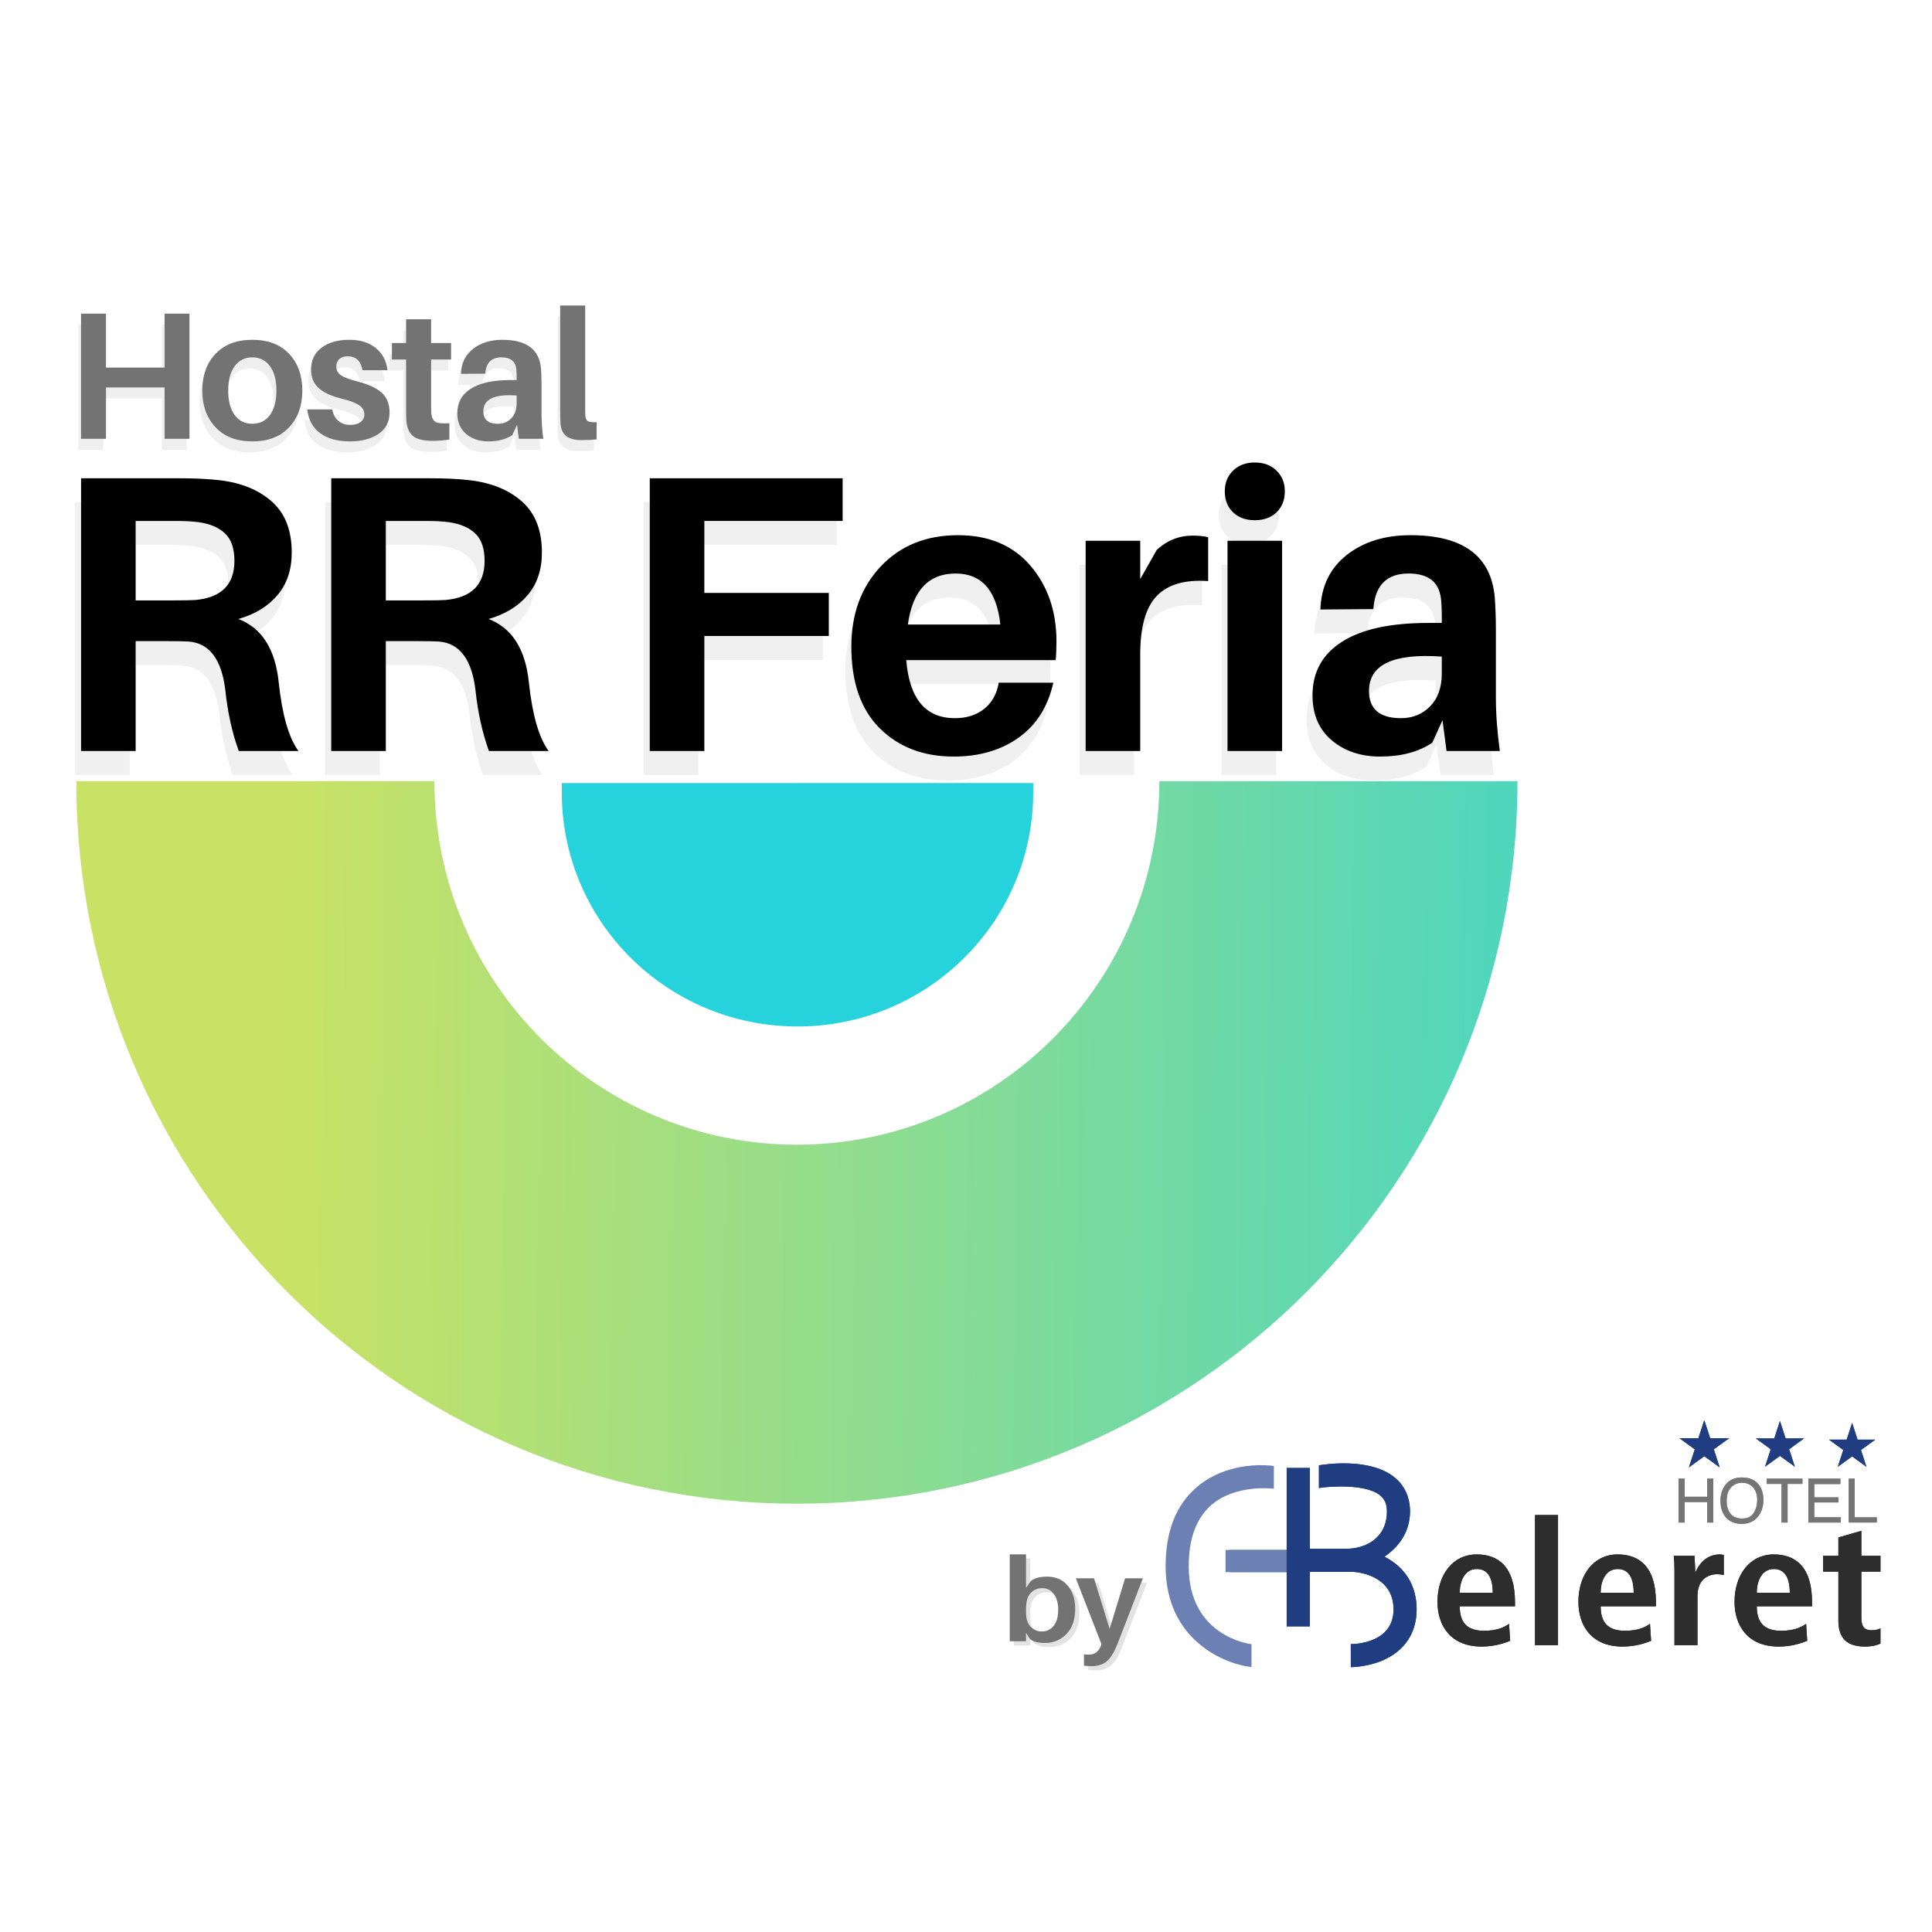 <svg xmlns="http://www.w3.org/2000/svg" xmlns:xlink="http://www.w3.org/1999/xlink" width="500" zoomAndPan="magnify" viewBox="0 0 375 375" height="500" preserveAspectRatio="xMidYMid meet" version="1.0"><defs><g/><clipPath id="573fe7a9de"><path d="M 14.809 151.613 L 294.559 151.613 L 294.559 291.863 L 14.809 291.863 Z M 14.809 151.613 " clip-rule="nonzero"/></clipPath><clipPath id="f35afb9a1d"><path d="M 225.031 151.629 L 294.543 151.629 C 294.543 229.078 231.91 291.863 154.668 291.863 C 77.426 291.863 14.809 229.078 14.809 151.629 L 84.32 151.629 C 84.32 190.582 115.82 222.184 154.684 222.184 C 193.547 222.184 225.031 190.582 225.031 151.629 Z M 225.031 151.629 " clip-rule="nonzero"/></clipPath><linearGradient x1="45.495" gradientTransform="matrix(0, -1.523, 1.519, 0, 14.809, 291.865)" y1="184.725" x2="47.674" gradientUnits="userSpaceOnUse" y2="-0.522" id="f1b6bcf9d5"><stop stop-opacity="1" stop-color="rgb(30.766%, 83.939%, 74.402%)" offset="0"/><stop stop-opacity="1" stop-color="rgb(30.986%, 83.96%, 74.242%)" offset="0.004"/><stop stop-opacity="1" stop-color="rgb(31.207%, 83.981%, 74.083%)" offset="0.008"/><stop stop-opacity="1" stop-color="rgb(31.427%, 84.003%, 73.923%)" offset="0.012"/><stop stop-opacity="1" stop-color="rgb(31.648%, 84.024%, 73.764%)" offset="0.016"/><stop stop-opacity="1" stop-color="rgb(31.868%, 84.045%, 73.604%)" offset="0.02"/><stop stop-opacity="1" stop-color="rgb(32.089%, 84.067%, 73.444%)" offset="0.023"/><stop stop-opacity="1" stop-color="rgb(32.309%, 84.088%, 73.283%)" offset="0.027"/><stop stop-opacity="1" stop-color="rgb(32.529%, 84.109%, 73.125%)" offset="0.031"/><stop stop-opacity="1" stop-color="rgb(32.748%, 84.131%, 72.964%)" offset="0.035"/><stop stop-opacity="1" stop-color="rgb(32.97%, 84.152%, 72.806%)" offset="0.039"/><stop stop-opacity="1" stop-color="rgb(33.189%, 84.174%, 72.646%)" offset="0.043"/><stop stop-opacity="1" stop-color="rgb(33.411%, 84.195%, 72.487%)" offset="0.047"/><stop stop-opacity="1" stop-color="rgb(33.63%, 84.216%, 72.327%)" offset="0.051"/><stop stop-opacity="1" stop-color="rgb(33.852%, 84.238%, 72.168%)" offset="0.055"/><stop stop-opacity="1" stop-color="rgb(34.071%, 84.259%, 72.008%)" offset="0.059"/><stop stop-opacity="1" stop-color="rgb(34.291%, 84.28%, 71.848%)" offset="0.062"/><stop stop-opacity="1" stop-color="rgb(34.511%, 84.302%, 71.687%)" offset="0.066"/><stop stop-opacity="1" stop-color="rgb(34.732%, 84.323%, 71.529%)" offset="0.07"/><stop stop-opacity="1" stop-color="rgb(34.952%, 84.344%, 71.368%)" offset="0.074"/><stop stop-opacity="1" stop-color="rgb(35.173%, 84.366%, 71.21%)" offset="0.078"/><stop stop-opacity="1" stop-color="rgb(35.393%, 84.387%, 71.049%)" offset="0.082"/><stop stop-opacity="1" stop-color="rgb(35.612%, 84.409%, 70.891%)" offset="0.086"/><stop stop-opacity="1" stop-color="rgb(35.832%, 84.43%, 70.731%)" offset="0.09"/><stop stop-opacity="1" stop-color="rgb(36.053%, 84.451%, 70.572%)" offset="0.094"/><stop stop-opacity="1" stop-color="rgb(36.273%, 84.473%, 70.412%)" offset="0.098"/><stop stop-opacity="1" stop-color="rgb(36.494%, 84.494%, 70.251%)" offset="0.102"/><stop stop-opacity="1" stop-color="rgb(36.714%, 84.515%, 70.091%)" offset="0.105"/><stop stop-opacity="1" stop-color="rgb(36.935%, 84.537%, 69.933%)" offset="0.109"/><stop stop-opacity="1" stop-color="rgb(37.155%, 84.558%, 69.772%)" offset="0.113"/><stop stop-opacity="1" stop-color="rgb(37.375%, 84.579%, 69.614%)" offset="0.117"/><stop stop-opacity="1" stop-color="rgb(37.595%, 84.601%, 69.453%)" offset="0.121"/><stop stop-opacity="1" stop-color="rgb(37.816%, 84.622%, 69.295%)" offset="0.125"/><stop stop-opacity="1" stop-color="rgb(38.036%, 84.644%, 69.135%)" offset="0.129"/><stop stop-opacity="1" stop-color="rgb(38.257%, 84.665%, 68.976%)" offset="0.133"/><stop stop-opacity="1" stop-color="rgb(38.477%, 84.686%, 68.816%)" offset="0.137"/><stop stop-opacity="1" stop-color="rgb(38.696%, 84.708%, 68.655%)" offset="0.141"/><stop stop-opacity="1" stop-color="rgb(38.916%, 84.729%, 68.495%)" offset="0.145"/><stop stop-opacity="1" stop-color="rgb(39.137%, 84.75%, 68.336%)" offset="0.148"/><stop stop-opacity="1" stop-color="rgb(39.357%, 84.772%, 68.176%)" offset="0.152"/><stop stop-opacity="1" stop-color="rgb(39.578%, 84.793%, 68.018%)" offset="0.156"/><stop stop-opacity="1" stop-color="rgb(39.798%, 84.814%, 67.857%)" offset="0.16"/><stop stop-opacity="1" stop-color="rgb(40.019%, 84.836%, 67.699%)" offset="0.164"/><stop stop-opacity="1" stop-color="rgb(40.239%, 84.857%, 67.538%)" offset="0.168"/><stop stop-opacity="1" stop-color="rgb(40.459%, 84.879%, 67.38%)" offset="0.172"/><stop stop-opacity="1" stop-color="rgb(40.678%, 84.9%, 67.22%)" offset="0.176"/><stop stop-opacity="1" stop-color="rgb(40.9%, 84.921%, 67.059%)" offset="0.18"/><stop stop-opacity="1" stop-color="rgb(41.119%, 84.943%, 66.899%)" offset="0.184"/><stop stop-opacity="1" stop-color="rgb(41.341%, 84.964%, 66.74%)" offset="0.188"/><stop stop-opacity="1" stop-color="rgb(41.56%, 84.985%, 66.58%)" offset="0.191"/><stop stop-opacity="1" stop-color="rgb(41.782%, 85.008%, 66.422%)" offset="0.195"/><stop stop-opacity="1" stop-color="rgb(42.001%, 85.03%, 66.261%)" offset="0.199"/><stop stop-opacity="1" stop-color="rgb(42.221%, 85.051%, 66.103%)" offset="0.203"/><stop stop-opacity="1" stop-color="rgb(42.441%, 85.072%, 65.942%)" offset="0.207"/><stop stop-opacity="1" stop-color="rgb(42.662%, 85.094%, 65.784%)" offset="0.211"/><stop stop-opacity="1" stop-color="rgb(42.882%, 85.115%, 65.623%)" offset="0.215"/><stop stop-opacity="1" stop-color="rgb(43.103%, 85.136%, 65.463%)" offset="0.219"/><stop stop-opacity="1" stop-color="rgb(43.323%, 85.158%, 65.303%)" offset="0.223"/><stop stop-opacity="1" stop-color="rgb(43.542%, 85.179%, 65.144%)" offset="0.227"/><stop stop-opacity="1" stop-color="rgb(43.762%, 85.201%, 64.984%)" offset="0.23"/><stop stop-opacity="1" stop-color="rgb(43.983%, 85.222%, 64.825%)" offset="0.234"/><stop stop-opacity="1" stop-color="rgb(44.203%, 85.243%, 64.665%)" offset="0.238"/><stop stop-opacity="1" stop-color="rgb(44.424%, 85.265%, 64.507%)" offset="0.242"/><stop stop-opacity="1" stop-color="rgb(44.644%, 85.286%, 64.346%)" offset="0.246"/><stop stop-opacity="1" stop-color="rgb(44.865%, 85.307%, 64.188%)" offset="0.25"/><stop stop-opacity="1" stop-color="rgb(45.085%, 85.329%, 64.027%)" offset="0.254"/><stop stop-opacity="1" stop-color="rgb(45.305%, 85.35%, 63.867%)" offset="0.258"/><stop stop-opacity="1" stop-color="rgb(45.525%, 85.371%, 63.707%)" offset="0.262"/><stop stop-opacity="1" stop-color="rgb(45.746%, 85.393%, 63.548%)" offset="0.266"/><stop stop-opacity="1" stop-color="rgb(45.966%, 85.414%, 63.388%)" offset="0.27"/><stop stop-opacity="1" stop-color="rgb(46.187%, 85.435%, 63.229%)" offset="0.273"/><stop stop-opacity="1" stop-color="rgb(46.407%, 85.457%, 63.069%)" offset="0.277"/><stop stop-opacity="1" stop-color="rgb(46.628%, 85.478%, 62.91%)" offset="0.281"/><stop stop-opacity="1" stop-color="rgb(46.848%, 85.5%, 62.75%)" offset="0.285"/><stop stop-opacity="1" stop-color="rgb(47.067%, 85.521%, 62.592%)" offset="0.289"/><stop stop-opacity="1" stop-color="rgb(47.287%, 85.542%, 62.431%)" offset="0.293"/><stop stop-opacity="1" stop-color="rgb(47.508%, 85.564%, 62.271%)" offset="0.297"/><stop stop-opacity="1" stop-color="rgb(47.728%, 85.585%, 62.111%)" offset="0.301"/><stop stop-opacity="1" stop-color="rgb(47.949%, 85.606%, 61.952%)" offset="0.305"/><stop stop-opacity="1" stop-color="rgb(48.169%, 85.628%, 61.792%)" offset="0.309"/><stop stop-opacity="1" stop-color="rgb(48.389%, 85.649%, 61.633%)" offset="0.312"/><stop stop-opacity="1" stop-color="rgb(48.608%, 85.67%, 61.473%)" offset="0.316"/><stop stop-opacity="1" stop-color="rgb(48.83%, 85.692%, 61.314%)" offset="0.32"/><stop stop-opacity="1" stop-color="rgb(49.049%, 85.713%, 61.154%)" offset="0.324"/><stop stop-opacity="1" stop-color="rgb(49.271%, 85.735%, 60.995%)" offset="0.328"/><stop stop-opacity="1" stop-color="rgb(49.49%, 85.756%, 60.835%)" offset="0.332"/><stop stop-opacity="1" stop-color="rgb(49.712%, 85.777%, 60.675%)" offset="0.336"/><stop stop-opacity="1" stop-color="rgb(49.931%, 85.799%, 60.515%)" offset="0.34"/><stop stop-opacity="1" stop-color="rgb(50.151%, 85.82%, 60.356%)" offset="0.344"/><stop stop-opacity="1" stop-color="rgb(50.371%, 85.841%, 60.196%)" offset="0.348"/><stop stop-opacity="1" stop-color="rgb(50.592%, 85.863%, 60.037%)" offset="0.352"/><stop stop-opacity="1" stop-color="rgb(50.812%, 85.884%, 59.877%)" offset="0.355"/><stop stop-opacity="1" stop-color="rgb(51.033%, 85.905%, 59.718%)" offset="0.359"/><stop stop-opacity="1" stop-color="rgb(51.253%, 85.927%, 59.558%)" offset="0.363"/><stop stop-opacity="1" stop-color="rgb(51.474%, 85.948%, 59.399%)" offset="0.367"/><stop stop-opacity="1" stop-color="rgb(51.694%, 85.97%, 59.239%)" offset="0.371"/><stop stop-opacity="1" stop-color="rgb(51.913%, 85.991%, 59.079%)" offset="0.375"/><stop stop-opacity="1" stop-color="rgb(52.133%, 86.012%, 58.919%)" offset="0.379"/><stop stop-opacity="1" stop-color="rgb(52.354%, 86.034%, 58.76%)" offset="0.383"/><stop stop-opacity="1" stop-color="rgb(52.574%, 86.055%, 58.6%)" offset="0.387"/><stop stop-opacity="1" stop-color="rgb(52.795%, 86.076%, 58.441%)" offset="0.391"/><stop stop-opacity="1" stop-color="rgb(53.015%, 86.098%, 58.281%)" offset="0.395"/><stop stop-opacity="1" stop-color="rgb(53.235%, 86.119%, 58.122%)" offset="0.398"/><stop stop-opacity="1" stop-color="rgb(53.455%, 86.14%, 57.962%)" offset="0.402"/><stop stop-opacity="1" stop-color="rgb(53.676%, 86.162%, 57.803%)" offset="0.406"/><stop stop-opacity="1" stop-color="rgb(53.896%, 86.183%, 57.643%)" offset="0.41"/><stop stop-opacity="1" stop-color="rgb(54.117%, 86.205%, 57.483%)" offset="0.414"/><stop stop-opacity="1" stop-color="rgb(54.337%, 86.226%, 57.323%)" offset="0.418"/><stop stop-opacity="1" stop-color="rgb(54.558%, 86.247%, 57.164%)" offset="0.422"/><stop stop-opacity="1" stop-color="rgb(54.778%, 86.269%, 57.004%)" offset="0.426"/><stop stop-opacity="1" stop-color="rgb(54.997%, 86.29%, 56.845%)" offset="0.43"/><stop stop-opacity="1" stop-color="rgb(55.217%, 86.311%, 56.685%)" offset="0.434"/><stop stop-opacity="1" stop-color="rgb(55.438%, 86.333%, 56.526%)" offset="0.438"/><stop stop-opacity="1" stop-color="rgb(55.658%, 86.354%, 56.366%)" offset="0.441"/><stop stop-opacity="1" stop-color="rgb(55.879%, 86.375%, 56.207%)" offset="0.445"/><stop stop-opacity="1" stop-color="rgb(56.099%, 86.397%, 56.047%)" offset="0.449"/><stop stop-opacity="1" stop-color="rgb(56.319%, 86.418%, 55.887%)" offset="0.453"/><stop stop-opacity="1" stop-color="rgb(56.538%, 86.44%, 55.727%)" offset="0.457"/><stop stop-opacity="1" stop-color="rgb(56.76%, 86.461%, 55.568%)" offset="0.461"/><stop stop-opacity="1" stop-color="rgb(56.979%, 86.482%, 55.408%)" offset="0.465"/><stop stop-opacity="1" stop-color="rgb(57.201%, 86.504%, 55.249%)" offset="0.469"/><stop stop-opacity="1" stop-color="rgb(57.42%, 86.525%, 55.089%)" offset="0.473"/><stop stop-opacity="1" stop-color="rgb(57.642%, 86.546%, 54.93%)" offset="0.477"/><stop stop-opacity="1" stop-color="rgb(57.861%, 86.568%, 54.77%)" offset="0.48"/><stop stop-opacity="1" stop-color="rgb(58.081%, 86.589%, 54.611%)" offset="0.484"/><stop stop-opacity="1" stop-color="rgb(58.301%, 86.61%, 54.451%)" offset="0.488"/><stop stop-opacity="1" stop-color="rgb(58.522%, 86.632%, 54.291%)" offset="0.492"/><stop stop-opacity="1" stop-color="rgb(58.742%, 86.653%, 54.131%)" offset="0.496"/><stop stop-opacity="1" stop-color="rgb(58.963%, 86.674%, 53.972%)" offset="0.5"/><stop stop-opacity="1" stop-color="rgb(59.183%, 86.696%, 53.812%)" offset="0.504"/><stop stop-opacity="1" stop-color="rgb(59.404%, 86.717%, 53.653%)" offset="0.508"/><stop stop-opacity="1" stop-color="rgb(59.624%, 86.739%, 53.493%)" offset="0.512"/><stop stop-opacity="1" stop-color="rgb(59.843%, 86.76%, 53.334%)" offset="0.516"/><stop stop-opacity="1" stop-color="rgb(60.063%, 86.781%, 53.174%)" offset="0.52"/><stop stop-opacity="1" stop-color="rgb(60.284%, 86.803%, 53.015%)" offset="0.523"/><stop stop-opacity="1" stop-color="rgb(60.504%, 86.824%, 52.855%)" offset="0.527"/><stop stop-opacity="1" stop-color="rgb(60.725%, 86.845%, 52.695%)" offset="0.531"/><stop stop-opacity="1" stop-color="rgb(60.945%, 86.867%, 52.534%)" offset="0.535"/><stop stop-opacity="1" stop-color="rgb(61.165%, 86.888%, 52.376%)" offset="0.539"/><stop stop-opacity="1" stop-color="rgb(61.385%, 86.909%, 52.216%)" offset="0.543"/><stop stop-opacity="1" stop-color="rgb(61.606%, 86.931%, 52.057%)" offset="0.547"/><stop stop-opacity="1" stop-color="rgb(61.826%, 86.952%, 51.897%)" offset="0.551"/><stop stop-opacity="1" stop-color="rgb(62.047%, 86.974%, 51.738%)" offset="0.555"/><stop stop-opacity="1" stop-color="rgb(62.267%, 86.995%, 51.578%)" offset="0.559"/><stop stop-opacity="1" stop-color="rgb(62.488%, 87.016%, 51.419%)" offset="0.562"/><stop stop-opacity="1" stop-color="rgb(62.708%, 87.038%, 51.259%)" offset="0.566"/><stop stop-opacity="1" stop-color="rgb(62.927%, 87.059%, 51.099%)" offset="0.57"/><stop stop-opacity="1" stop-color="rgb(63.147%, 87.08%, 50.938%)" offset="0.574"/><stop stop-opacity="1" stop-color="rgb(63.368%, 87.102%, 50.78%)" offset="0.578"/><stop stop-opacity="1" stop-color="rgb(63.588%, 87.123%, 50.62%)" offset="0.582"/><stop stop-opacity="1" stop-color="rgb(63.809%, 87.144%, 50.461%)" offset="0.586"/><stop stop-opacity="1" stop-color="rgb(64.029%, 87.166%, 50.301%)" offset="0.59"/><stop stop-opacity="1" stop-color="rgb(64.25%, 87.187%, 50.142%)" offset="0.594"/><stop stop-opacity="1" stop-color="rgb(64.47%, 87.209%, 49.982%)" offset="0.598"/><stop stop-opacity="1" stop-color="rgb(64.69%, 87.23%, 49.823%)" offset="0.602"/><stop stop-opacity="1" stop-color="rgb(64.909%, 87.251%, 49.663%)" offset="0.605"/><stop stop-opacity="1" stop-color="rgb(65.131%, 87.273%, 49.503%)" offset="0.609"/><stop stop-opacity="1" stop-color="rgb(65.35%, 87.294%, 49.342%)" offset="0.613"/><stop stop-opacity="1" stop-color="rgb(65.572%, 87.315%, 49.184%)" offset="0.617"/><stop stop-opacity="1" stop-color="rgb(65.791%, 87.337%, 49.023%)" offset="0.621"/><stop stop-opacity="1" stop-color="rgb(66.011%, 87.358%, 48.865%)" offset="0.625"/><stop stop-opacity="1" stop-color="rgb(66.231%, 87.379%, 48.705%)" offset="0.629"/><stop stop-opacity="1" stop-color="rgb(66.452%, 87.401%, 48.546%)" offset="0.633"/><stop stop-opacity="1" stop-color="rgb(66.672%, 87.422%, 48.386%)" offset="0.637"/><stop stop-opacity="1" stop-color="rgb(66.893%, 87.444%, 48.227%)" offset="0.641"/><stop stop-opacity="1" stop-color="rgb(67.113%, 87.465%, 48.067%)" offset="0.645"/><stop stop-opacity="1" stop-color="rgb(67.334%, 87.486%, 47.906%)" offset="0.648"/><stop stop-opacity="1" stop-color="rgb(67.554%, 87.508%, 47.746%)" offset="0.652"/><stop stop-opacity="1" stop-color="rgb(67.773%, 87.529%, 47.588%)" offset="0.656"/><stop stop-opacity="1" stop-color="rgb(67.993%, 87.55%, 47.427%)" offset="0.66"/><stop stop-opacity="1" stop-color="rgb(68.214%, 87.572%, 47.269%)" offset="0.664"/><stop stop-opacity="1" stop-color="rgb(68.434%, 87.593%, 47.108%)" offset="0.668"/><stop stop-opacity="1" stop-color="rgb(68.655%, 87.614%, 46.95%)" offset="0.672"/><stop stop-opacity="1" stop-color="rgb(68.875%, 87.636%, 46.79%)" offset="0.676"/><stop stop-opacity="1" stop-color="rgb(69.096%, 87.657%, 46.631%)" offset="0.68"/><stop stop-opacity="1" stop-color="rgb(69.316%, 87.679%, 46.471%)" offset="0.684"/><stop stop-opacity="1" stop-color="rgb(69.536%, 87.7%, 46.31%)" offset="0.688"/><stop stop-opacity="1" stop-color="rgb(69.756%, 87.721%, 46.15%)" offset="0.691"/><stop stop-opacity="1" stop-color="rgb(69.977%, 87.743%, 45.992%)" offset="0.695"/><stop stop-opacity="1" stop-color="rgb(70.197%, 87.764%, 45.831%)" offset="0.699"/><stop stop-opacity="1" stop-color="rgb(70.418%, 87.785%, 45.673%)" offset="0.703"/><stop stop-opacity="1" stop-color="rgb(70.638%, 87.807%, 45.512%)" offset="0.707"/><stop stop-opacity="1" stop-color="rgb(70.857%, 87.828%, 45.354%)" offset="0.711"/><stop stop-opacity="1" stop-color="rgb(71.077%, 87.849%, 45.193%)" offset="0.715"/><stop stop-opacity="1" stop-color="rgb(71.298%, 87.871%, 45.035%)" offset="0.719"/><stop stop-opacity="1" stop-color="rgb(71.518%, 87.892%, 44.875%)" offset="0.723"/><stop stop-opacity="1" stop-color="rgb(71.739%, 87.914%, 44.714%)" offset="0.727"/><stop stop-opacity="1" stop-color="rgb(71.959%, 87.935%, 44.554%)" offset="0.73"/><stop stop-opacity="1" stop-color="rgb(72.18%, 87.956%, 44.395%)" offset="0.734"/><stop stop-opacity="1" stop-color="rgb(72.4%, 87.978%, 44.235%)" offset="0.738"/><stop stop-opacity="1" stop-color="rgb(72.62%, 87.999%, 44.077%)" offset="0.742"/><stop stop-opacity="1" stop-color="rgb(72.839%, 88.02%, 43.916%)" offset="0.746"/><stop stop-opacity="1" stop-color="rgb(73.061%, 88.042%, 43.758%)" offset="0.75"/><stop stop-opacity="1" stop-color="rgb(73.28%, 88.063%, 43.597%)" offset="0.754"/><stop stop-opacity="1" stop-color="rgb(73.502%, 88.086%, 43.439%)" offset="0.758"/><stop stop-opacity="1" stop-color="rgb(73.721%, 88.107%, 43.279%)" offset="0.762"/><stop stop-opacity="1" stop-color="rgb(73.943%, 88.129%, 43.118%)" offset="0.766"/><stop stop-opacity="1" stop-color="rgb(74.162%, 88.15%, 42.958%)" offset="0.77"/><stop stop-opacity="1" stop-color="rgb(74.382%, 88.171%, 42.799%)" offset="0.773"/><stop stop-opacity="1" stop-color="rgb(74.602%, 88.193%, 42.639%)" offset="0.777"/><stop stop-opacity="1" stop-color="rgb(74.823%, 88.214%, 42.48%)" offset="0.781"/><stop stop-opacity="1" stop-color="rgb(75.043%, 88.235%, 42.32%)" offset="0.785"/><stop stop-opacity="1" stop-color="rgb(75.264%, 88.257%, 42.162%)" offset="0.789"/><stop stop-opacity="1" stop-color="rgb(75.484%, 88.278%, 42.001%)" offset="0.793"/><stop stop-opacity="1" stop-color="rgb(75.703%, 88.3%, 41.843%)" offset="0.797"/><stop stop-opacity="1" stop-color="rgb(75.923%, 88.321%, 41.682%)" offset="0.801"/><stop stop-opacity="1" stop-color="rgb(76.144%, 88.342%, 41.522%)" offset="0.805"/><stop stop-opacity="1" stop-color="rgb(76.364%, 88.364%, 41.362%)" offset="0.809"/><stop stop-opacity="1" stop-color="rgb(76.585%, 88.385%, 41.203%)" offset="0.812"/><stop stop-opacity="1" stop-color="rgb(76.805%, 88.406%, 41.043%)" offset="0.816"/><stop stop-opacity="1" stop-color="rgb(77.026%, 88.428%, 40.884%)" offset="0.82"/><stop stop-opacity="1" stop-color="rgb(77.246%, 88.449%, 40.724%)" offset="0.824"/><stop stop-opacity="1" stop-color="rgb(77.466%, 88.47%, 40.565%)" offset="0.828"/><stop stop-opacity="1" stop-color="rgb(77.686%, 88.492%, 40.405%)" offset="0.832"/><stop stop-opacity="1" stop-color="rgb(77.907%, 88.513%, 40.247%)" offset="0.836"/><stop stop-opacity="1" stop-color="rgb(78.127%, 88.535%, 40.086%)" offset="0.84"/><stop stop-opacity="1" stop-color="rgb(78.348%, 88.556%, 39.926%)" offset="0.844"/><stop stop-opacity="1" stop-color="rgb(78.568%, 88.577%, 39.766%)" offset="0.848"/><stop stop-opacity="1" stop-color="rgb(78.787%, 88.599%, 39.607%)" offset="0.852"/><stop stop-opacity="1" stop-color="rgb(78.793%, 88.599%, 39.603%)" offset="0.859"/><stop stop-opacity="1" stop-color="rgb(78.799%, 88.599%, 39.6%)" offset="0.875"/><stop stop-opacity="1" stop-color="rgb(78.799%, 88.599%, 39.6%)" offset="0.994"/><stop stop-opacity="1" stop-color="rgb(78.799%, 88.599%, 39.6%)" offset="1"/></linearGradient><clipPath id="19f0324e26"><path d="M 109.035 151.992 L 200.535 151.992 L 200.535 199.242 L 109.035 199.242 Z M 109.035 151.992 " clip-rule="nonzero"/></clipPath><clipPath id="23f8ab38df"><path d="M 238 284 L 275 284 L 275 323.617 L 238 323.617 Z M 238 284 " clip-rule="nonzero"/></clipPath><clipPath id="41ae149fba"><path d="M 226.246 284 L 248 284 L 248 323.617 L 226.246 323.617 Z M 226.246 284 " clip-rule="nonzero"/></clipPath><clipPath id="6cc5a8563b"><path d="M 325 275.617 L 336 275.617 L 336 285 L 325 285 Z M 325 275.617 " clip-rule="nonzero"/></clipPath><clipPath id="0aa06c6306"><path d="M 340 275.617 L 351 275.617 L 351 285 L 340 285 Z M 340 275.617 " clip-rule="nonzero"/></clipPath><clipPath id="f51f4e5e0f"><path d="M 358 287 L 364.996 287 L 364.996 296 L 358 296 Z M 358 287 " clip-rule="nonzero"/></clipPath><clipPath id="719635060a"><path d="M 353 297 L 364.996 297 L 364.996 320 L 353 320 Z M 353 297 " clip-rule="nonzero"/></clipPath><clipPath id="93c9dcec76"><path d="M 249 284 L 275 284 L 275 323.617 L 249 323.617 Z M 249 284 " clip-rule="nonzero"/></clipPath><clipPath id="f51048f5cd"><path d="M 353 297 L 364.996 297 L 364.996 320 L 353 320 Z M 353 297 " clip-rule="nonzero"/></clipPath><clipPath id="b6745e472a"><path d="M 358 287 L 364.996 287 L 364.996 296 L 358 296 Z M 358 287 " clip-rule="nonzero"/></clipPath><clipPath id="bfa8c7d485"><path d="M 325 275.617 L 336 275.617 L 336 285 L 325 285 Z M 325 275.617 " clip-rule="nonzero"/></clipPath><clipPath id="fa9510c40c"><path d="M 340 275.617 L 351 275.617 L 351 285 L 340 285 Z M 340 275.617 " clip-rule="nonzero"/></clipPath></defs><g clip-path="url(#573fe7a9de)"><g clip-path="url(#f35afb9a1d)"><path fill="url(#f1b6bcf9d5)" d="M 14.809 291.863 L 294.543 291.863 L 294.543 151.629 L 14.809 151.629 Z M 14.809 291.863 " fill-rule="nonzero"/></g></g><g clip-path="url(#19f0324e26)"><path fill="#26d2db" d="M 110.871 151.996 L 154.793 151.996 L 154.793 151.988 L 200.543 151.988 L 200.543 153.809 C 200.543 166.352 195.422 177.711 187.141 185.93 C 178.863 194.152 167.426 199.238 154.793 199.238 C 142.156 199.238 130.723 194.152 122.441 185.93 C 114.164 177.711 109.043 166.352 109.043 153.809 L 109.043 151.996 L 110.871 151.996 " fill-opacity="1" fill-rule="nonzero"/></g><g clip-path="url(#23f8ab38df)"><path fill="#1f3d80" d="M 268.797 302.195 C 268.77 302.184 268.742 302.168 268.715 302.156 C 271.43 300.293 273.684 297.441 273.684 293.348 C 273.684 290.684 272.68 288.438 270.785 286.848 C 265.988 282.824 257.012 284.246 256.004 284.422 L 256.004 288.824 C 258.023 288.473 265.176 287.984 267.902 290.266 C 268.789 291.008 269.203 291.988 269.203 293.344 C 269.203 298.648 264.918 300.617 261.309 300.617 L 254.227 300.617 L 254.227 284.926 L 249.742 284.926 L 249.742 300.848 L 238.68 300.848 L 238.68 305.141 L 249.742 305.141 L 249.742 315.68 L 254.223 315.68 L 254.223 305.094 L 262.719 305.094 C 263.785 305.18 270.484 305.871 270.484 312.395 C 270.484 318.918 263.031 319.117 262.184 319.125 L 262.188 321.355 L 262.188 323.594 C 262.328 323.594 265.32 323.578 268.336 322.297 C 272.609 320.477 274.965 316.961 274.965 312.395 C 274.965 307.828 272.832 304.285 268.797 302.191 " fill-opacity="1" fill-rule="nonzero"/></g><g clip-path="url(#41ae149fba)"><path fill="#6c80b3" d="M 242.914 323.578 C 237.148 322.914 226.246 317.973 226.246 304.016 C 226.246 297.281 228.254 292.141 232.207 288.73 C 238.562 283.254 246.879 284.488 247.258 284.543 L 247.258 288.969 C 247.188 288.957 239.898 287.988 235.113 292.133 C 232.207 294.652 230.73 298.652 230.73 304.012 C 230.73 317.52 242.398 319.078 242.918 319.137 L 242.918 323.578 Z M 242.914 323.578 " fill-opacity="1" fill-rule="nonzero"/></g><g clip-path="url(#6cc5a8563b)"><path fill="#1f3d80" d="M 331.945 279.148 L 330.801 275.641 L 329.66 279.148 L 325.965 279.148 L 328.957 281.316 L 327.812 284.82 L 330.801 282.652 L 333.793 284.82 L 332.648 281.316 L 335.641 279.148 Z M 331.945 279.148 " fill-opacity="1" fill-rule="nonzero"/></g><g clip-path="url(#0aa06c6306)"><path fill="#1f3d80" d="M 346.59 279.199 L 345.484 275.809 L 344.383 279.199 L 340.809 279.199 L 343.699 281.297 L 342.594 284.688 L 345.484 282.59 L 348.379 284.688 L 347.273 281.297 L 350.164 279.199 Z M 346.59 279.199 " fill-opacity="1" fill-rule="nonzero"/></g><path fill="#1f3d80" d="M 363.992 279.43 L 360.555 279.43 L 359.496 276.172 L 358.434 279.43 L 355 279.43 L 357.777 281.441 L 356.719 284.703 L 359.496 282.688 L 362.273 284.703 L 361.215 281.441 Z M 363.992 279.43 " fill-opacity="1" fill-rule="nonzero"/><path fill="#757575" d="M 331.375 290.523 L 326.988 290.523 L 326.988 287.008 L 325.82 287.008 L 325.82 295.523 L 326.988 295.523 L 326.988 291.539 L 331.375 291.539 L 331.375 295.523 L 332.543 295.523 L 332.543 287.008 L 331.375 287.008 Z M 331.375 290.523 " fill-opacity="1" fill-rule="nonzero"/><path fill="#757575" d="M 338.066 286.777 C 336.625 286.777 335.539 287.305 334.805 288.352 C 334.23 289.172 333.945 290.156 333.945 291.309 C 333.945 292.582 334.277 293.637 334.949 294.473 C 335.699 295.34 336.73 295.773 338.047 295.773 C 339.453 295.773 340.531 295.277 341.293 294.289 C 341.941 293.445 342.266 292.391 342.266 291.121 C 342.266 289.945 341.98 288.984 341.414 288.227 C 340.691 287.262 339.574 286.777 338.066 286.777 M 340.395 293.652 C 339.941 294.383 339.203 294.746 338.184 294.746 C 337.109 294.746 336.336 294.422 335.859 293.773 C 335.379 293.129 335.141 292.332 335.141 291.387 C 335.141 290.207 335.418 289.316 335.977 288.711 C 336.535 288.105 337.254 287.805 338.137 287.805 C 339.02 287.805 339.766 288.109 340.293 288.719 C 340.816 289.332 341.078 290.137 341.078 291.141 C 341.078 292.086 340.852 292.926 340.395 293.652 " fill-opacity="1" fill-rule="nonzero"/><path fill="#757575" d="M 342.926 288.023 L 345.801 288.023 L 345.801 295.523 L 346.969 295.523 L 346.969 288.023 L 349.848 288.023 L 349.848 287.008 L 342.926 287.008 Z M 342.926 288.023 " fill-opacity="1" fill-rule="nonzero"/><path fill="#757575" d="M 352.145 291.621 L 356.832 291.621 L 356.832 290.637 L 352.145 290.637 L 352.145 288.051 L 357.215 288.051 L 357.215 287.008 L 351.02 287.008 L 351.02 295.523 L 357.301 295.523 L 357.301 294.508 L 352.145 294.508 Z M 352.145 291.621 " fill-opacity="1" fill-rule="nonzero"/><g clip-path="url(#f51f4e5e0f)"><path fill="#757575" d="M 360 294.508 L 360 287.008 L 358.844 287.008 L 358.844 295.523 L 364.285 295.523 L 364.285 294.508 Z M 360 294.508 " fill-opacity="1" fill-rule="nonzero"/></g><path fill="#2d2d2e" d="M 286.645 301.711 C 281.934 301.711 279.016 305.719 279.016 310.906 C 279.016 315.59 281.605 319.598 287.582 319.598 C 290.246 319.598 292.188 318.855 293.125 318.484 L 292.906 315.184 C 292.082 315.758 290.785 316.531 288.051 316.531 C 284.594 316.531 283.336 314.746 283.336 311.781 L 294.059 311.781 L 294.059 310.977 C 294.059 303.902 290.641 301.715 286.645 301.715 M 283.336 309.156 C 283.336 306.867 284.309 304.543 286.645 304.543 C 288.66 304.543 289.742 306.09 289.742 309.156 Z M 283.336 309.156 " fill-opacity="1" fill-rule="nonzero"/><path fill="#2d2d2e" d="M 297.945 294.066 L 302.41 294.066 L 302.41 319.328 L 297.945 319.328 Z M 297.945 294.066 " fill-opacity="1" fill-rule="nonzero"/><path fill="#2d2d2e" d="M 314 301.711 C 309.285 301.711 306.367 305.719 306.367 310.906 C 306.367 315.59 308.957 319.598 314.934 319.598 C 317.598 319.598 319.539 318.855 320.477 318.484 L 320.258 315.184 C 319.43 315.758 318.133 316.531 315.398 316.531 C 311.945 316.531 310.684 314.746 310.684 311.781 L 321.41 311.781 L 321.41 310.977 C 321.41 303.902 317.992 301.715 313.996 301.715 M 310.684 309.156 C 310.684 306.867 311.656 304.543 313.996 304.543 C 316.012 304.543 317.094 306.09 317.094 309.156 Z M 310.684 309.156 " fill-opacity="1" fill-rule="nonzero"/><path fill="#2d2d2e" d="M 329.117 305.148 L 329.043 305.148 C 329.043 304.102 328.938 303.023 328.898 301.98 L 324.871 301.98 C 324.977 302.758 325.012 303.766 325.012 304.844 L 325.012 319.328 L 329.477 319.328 L 329.477 309.828 C 329.477 306.598 331.492 305.551 333.328 305.551 C 333.797 305.551 334.191 305.621 334.586 305.719 L 334.586 301.812 C 334.336 301.781 334.121 301.711 333.832 301.711 C 331.059 301.711 329.656 303.801 329.117 305.148 " fill-opacity="1" fill-rule="nonzero"/><path fill="#2d2d2e" d="M 344.301 301.711 C 339.59 301.711 336.672 305.719 336.672 310.906 C 336.672 315.59 339.262 319.598 345.238 319.598 C 347.898 319.598 349.844 318.855 350.781 318.484 L 350.562 315.184 C 349.734 315.758 348.438 316.531 345.703 316.531 C 342.25 316.531 340.988 314.746 340.988 311.781 L 351.715 311.781 L 351.715 310.977 C 351.715 303.902 348.293 301.715 344.301 301.715 M 340.988 309.156 C 340.988 306.867 341.961 304.543 344.301 304.543 C 346.316 304.543 347.395 306.09 347.395 309.156 Z M 340.988 309.156 " fill-opacity="1" fill-rule="nonzero"/><g clip-path="url(#719635060a)"><path fill="#2d2d2e" d="M 364.996 305.047 L 364.996 301.984 L 361.289 301.984 L 361.289 297.133 L 356.828 298.414 L 356.828 301.984 L 353.875 301.984 L 353.875 305.047 L 356.828 305.047 L 356.828 314.547 C 356.828 318.184 358.695 319.598 362.008 319.598 C 363.344 319.598 364.312 319.328 364.996 319.023 L 364.996 316.059 C 364.672 316.227 364.094 316.43 363.305 316.43 C 362.008 316.43 361.289 315.891 361.289 314.039 L 361.289 305.047 Z M 364.996 305.047 " fill-opacity="1" fill-rule="nonzero"/></g><path fill="#6c80b3" d="M 237.879 300.848 L 249.742 300.848 L 249.742 305.141 L 237.879 305.141 Z M 237.879 300.848 " fill-opacity="1" fill-rule="nonzero"/><g clip-path="url(#93c9dcec76)"><path fill="#1f3d80" d="M 268.797 302.195 C 268.77 302.184 268.742 302.168 268.715 302.156 C 271.43 300.293 273.684 297.441 273.684 293.348 C 273.684 290.684 272.68 288.438 270.785 286.848 C 265.988 282.824 257.012 284.246 256.004 284.422 L 256.004 288.824 C 258.023 288.473 265.176 287.984 267.902 290.266 C 268.789 291.008 269.203 291.988 269.203 293.344 C 269.203 298.648 264.918 300.617 261.309 300.617 L 254.227 300.617 L 254.227 284.926 L 249.742 284.926 L 249.742 315.684 L 254.227 315.684 L 254.227 305.094 L 262.719 305.094 C 263.785 305.184 270.484 305.875 270.484 312.395 C 270.484 318.918 263.035 319.117 262.184 319.125 L 262.191 321.359 L 262.191 323.594 C 262.328 323.594 265.324 323.578 268.336 322.297 C 272.613 320.477 274.969 316.961 274.969 312.395 C 274.969 307.828 272.832 304.285 268.797 302.191 Z M 268.797 302.195 " fill-opacity="1" fill-rule="nonzero"/></g><path fill="#2d2d2e" d="M 293.125 318.484 C 292.188 318.855 290.242 319.598 287.582 319.598 C 281.605 319.598 279.016 315.59 279.016 310.906 C 279.016 305.719 281.93 301.711 286.645 301.711 C 290.637 301.711 294.059 303.902 294.059 310.973 L 294.059 311.781 L 283.332 311.781 C 283.332 314.746 284.594 316.531 288.047 316.531 C 290.781 316.531 292.078 315.758 292.906 315.184 L 293.121 318.484 Z M 289.742 309.156 C 289.742 306.09 288.66 304.543 286.645 304.543 C 284.309 304.543 283.332 306.863 283.332 309.156 Z M 289.742 309.156 " fill-opacity="1" fill-rule="nonzero"/><path fill="#2d2d2e" d="M 297.945 294.066 L 302.41 294.066 L 302.41 319.328 L 297.945 319.328 Z M 297.945 294.066 " fill-opacity="1" fill-rule="nonzero"/><path fill="#2d2d2e" d="M 320.477 318.484 C 319.539 318.855 317.598 319.598 314.938 319.598 C 308.961 319.598 306.371 315.59 306.371 310.906 C 306.371 305.719 309.285 301.711 314 301.711 C 317.992 301.711 321.414 303.902 321.414 310.973 L 321.414 311.781 L 310.688 311.781 C 310.688 314.746 311.949 316.531 315.402 316.531 C 318.137 316.531 319.434 315.758 320.262 315.184 Z M 317.094 309.156 C 317.094 306.09 316.016 304.543 314 304.543 C 311.66 304.543 310.688 306.863 310.688 309.156 Z M 317.094 309.156 " fill-opacity="1" fill-rule="nonzero"/><path fill="#2d2d2e" d="M 325.012 304.844 C 325.012 303.77 324.977 302.758 324.867 301.984 L 328.898 301.984 C 328.934 303.027 329.043 304.105 329.043 305.148 L 329.113 305.148 C 329.656 303.801 331.059 301.715 333.828 301.715 C 334.113 301.715 334.332 301.781 334.586 301.816 L 334.586 305.723 C 334.188 305.621 333.793 305.555 333.324 305.555 C 331.492 305.555 329.473 306.598 329.473 309.832 L 329.473 319.328 L 325.012 319.328 Z M 325.012 304.844 " fill-opacity="1" fill-rule="nonzero"/><path fill="#2d2d2e" d="M 350.781 318.484 C 349.844 318.855 347.902 319.598 345.238 319.598 C 339.266 319.598 336.676 315.59 336.676 310.906 C 336.676 305.719 339.59 301.711 344.305 301.711 C 348.297 301.711 351.719 303.902 351.719 310.973 L 351.719 311.781 L 340.992 311.781 C 340.992 314.746 342.254 316.531 345.707 316.531 C 348.441 316.531 349.738 315.758 350.566 315.184 Z M 347.398 309.156 C 347.398 306.09 346.32 304.543 344.305 304.543 C 341.965 304.543 340.992 306.863 340.992 309.156 Z M 347.398 309.156 " fill-opacity="1" fill-rule="nonzero"/><g clip-path="url(#f51048f5cd)"><path fill="#2d2d2e" d="M 356.828 298.414 L 361.289 297.133 L 361.289 301.984 L 364.996 301.984 L 364.996 305.047 L 361.289 305.047 L 361.289 314.039 C 361.289 315.891 362.008 316.434 363.305 316.434 C 364.094 316.434 364.668 316.23 364.996 316.062 L 364.996 319.023 C 364.312 319.328 363.34 319.598 362.008 319.598 C 358.695 319.598 356.828 318.184 356.828 314.547 L 356.828 305.047 L 353.875 305.047 L 353.875 301.984 L 356.828 301.984 Z M 356.828 298.414 " fill-opacity="1" fill-rule="nonzero"/></g><path fill="#757575" d="M 331.375 290.523 L 326.988 290.523 L 326.988 287.008 L 325.82 287.008 L 325.82 295.523 L 326.988 295.523 L 326.988 291.539 L 331.375 291.539 L 331.375 295.523 L 332.543 295.523 L 332.543 287.008 L 331.375 287.008 Z M 331.375 290.523 " fill-opacity="1" fill-rule="nonzero"/><path fill="#757575" d="M 338.066 286.777 C 336.625 286.777 335.539 287.305 334.805 288.352 C 334.23 289.172 333.945 290.156 333.945 291.309 C 333.945 292.582 334.277 293.637 334.949 294.473 C 335.699 295.34 336.73 295.773 338.047 295.773 C 339.453 295.773 340.531 295.277 341.293 294.289 C 341.941 293.445 342.266 292.391 342.266 291.121 C 342.266 289.945 341.98 288.984 341.414 288.227 C 340.691 287.262 339.574 286.777 338.066 286.777 Z M 340.395 293.652 C 339.941 294.383 339.203 294.746 338.184 294.746 C 337.109 294.746 336.336 294.422 335.859 293.773 C 335.379 293.125 335.141 292.332 335.141 291.387 C 335.141 290.207 335.418 289.312 335.977 288.711 C 336.535 288.105 337.254 287.801 338.137 287.801 C 339.02 287.801 339.766 288.109 340.293 288.719 C 340.816 289.332 341.078 290.137 341.078 291.137 C 341.078 292.086 340.852 292.922 340.395 293.652 Z M 340.395 293.652 " fill-opacity="1" fill-rule="nonzero"/><path fill="#757575" d="M 342.926 288.023 L 345.801 288.023 L 345.801 295.523 L 346.969 295.523 L 346.969 288.023 L 349.848 288.023 L 349.848 287.008 L 342.926 287.008 Z M 342.926 288.023 " fill-opacity="1" fill-rule="nonzero"/><path fill="#757575" d="M 352.145 291.621 L 356.832 291.621 L 356.832 290.637 L 352.145 290.637 L 352.145 288.051 L 357.215 288.051 L 357.215 287.008 L 351.02 287.008 L 351.02 295.523 L 357.301 295.523 L 357.301 294.508 L 352.145 294.508 Z M 352.145 291.621 " fill-opacity="1" fill-rule="nonzero"/><g clip-path="url(#b6745e472a)"><path fill="#757575" d="M 360 294.508 L 360 287.008 L 358.844 287.008 L 358.844 295.523 L 364.285 295.523 L 364.285 294.508 Z M 360 294.508 " fill-opacity="1" fill-rule="nonzero"/></g><g clip-path="url(#bfa8c7d485)"><path fill="#1f3d80" d="M 331.945 279.148 L 330.801 275.641 L 329.66 279.148 L 325.965 279.148 L 328.957 281.316 L 327.812 284.82 L 330.801 282.652 L 333.793 284.82 L 332.648 281.316 L 335.641 279.148 Z M 331.945 279.148 " fill-opacity="1" fill-rule="nonzero"/></g><g clip-path="url(#fa9510c40c)"><path fill="#1f3d80" d="M 346.59 279.199 L 345.484 275.809 L 344.383 279.199 L 340.809 279.199 L 343.699 281.297 L 342.594 284.688 L 345.484 282.59 L 348.379 284.688 L 347.273 281.297 L 350.164 279.199 Z M 346.59 279.199 " fill-opacity="1" fill-rule="nonzero"/></g><path fill="#1f3d80" d="M 363.992 279.43 L 360.555 279.43 L 359.496 276.172 L 358.434 279.43 L 355 279.43 L 357.777 281.441 L 356.719 284.703 L 359.496 282.688 L 362.273 284.703 L 361.215 281.441 Z M 363.992 279.43 " fill-opacity="1" fill-rule="nonzero"/><g fill="#737373" fill-opacity="0.11"><g transform="translate(12.054, 87.309)"><g><path d="M 24.188 -24.297 L 24.188 0 L 19.359 0 L 19.359 -9.969 L 7.984 -9.969 L 7.984 0 L 3.141 0 L 3.141 -24.297 L 7.984 -24.297 L 7.984 -13.828 L 19.359 -13.828 L 19.359 -24.297 Z M 24.188 -24.297 "/></g></g></g><g fill="#737373" fill-opacity="0.11"><g transform="translate(37.778, 87.309)"><g><path d="M 3.516 -16.484 C 5.234 -18.305 7.617 -19.219 10.672 -19.219 C 13.723 -19.219 16.102 -18.305 17.812 -16.484 C 19.52 -14.672 20.375 -12.297 20.375 -9.359 C 20.375 -6.453 19.52 -4.082 17.812 -2.25 C 16.102 -0.414 13.723 0.5 10.672 0.5 C 7.617 0.5 5.234 -0.414 3.516 -2.25 C 1.805 -4.082 0.953 -6.453 0.953 -9.359 C 0.953 -12.297 1.805 -14.672 3.516 -16.484 Z M 7.234 -4.625 C 8.066 -3.488 9.207 -2.922 10.656 -2.922 C 12.113 -2.922 13.258 -3.488 14.094 -4.625 C 14.926 -5.77 15.344 -7.348 15.344 -9.359 C 15.344 -11.379 14.926 -12.957 14.094 -14.094 C 13.258 -15.238 12.113 -15.812 10.656 -15.812 C 9.207 -15.812 8.066 -15.238 7.234 -14.094 C 6.398 -12.957 5.984 -11.379 5.984 -9.359 C 5.984 -7.348 6.398 -5.77 7.234 -4.625 Z M 7.234 -4.625 "/></g></g></g><g fill="#737373" fill-opacity="0.11"><g transform="translate(58.364, 87.309)"><g><path d="M 8.906 -19.219 C 11.062 -19.219 12.785 -18.676 14.078 -17.594 C 15.367 -16.52 16.117 -15.094 16.328 -13.312 L 11.469 -13.312 C 11.145 -15.113 10.188 -16.016 8.594 -16.016 C 7.883 -16.016 7.336 -15.832 6.953 -15.469 C 6.566 -15.102 6.375 -14.617 6.375 -14.016 C 6.375 -13.305 6.688 -12.738 7.312 -12.312 C 7.945 -11.895 9.051 -11.488 10.625 -11.094 C 12.664 -10.57 14.191 -9.852 15.203 -8.938 C 16.211 -8.02 16.719 -6.742 16.719 -5.109 C 16.719 -3.297 15.992 -1.906 14.547 -0.938 C 13.109 0.02 11.266 0.5 9.016 0.5 C 6.66 0.5 4.754 -0.016 3.297 -1.047 C 1.848 -2.086 0.992 -3.641 0.734 -5.703 L 5.594 -5.703 C 5.781 -4.711 6.188 -3.961 6.812 -3.453 C 7.438 -2.953 8.191 -2.703 9.078 -2.703 C 9.898 -2.703 10.562 -2.879 11.062 -3.234 C 11.57 -3.586 11.828 -4.094 11.828 -4.75 C 11.828 -5.477 11.484 -6.07 10.797 -6.531 C 10.117 -6.988 8.973 -7.414 7.359 -7.812 C 5.453 -8.281 3.992 -8.953 2.984 -9.828 C 1.984 -10.711 1.484 -11.922 1.484 -13.453 C 1.484 -15.234 2.156 -16.641 3.5 -17.672 C 4.852 -18.703 6.656 -19.219 8.906 -19.219 Z M 8.906 -19.219 "/></g></g></g><g fill="#737373" fill-opacity="0.11"><g transform="translate(75.115, 87.309)"><g><path d="M 8.031 -15.391 L 8.031 -6.719 C 8.031 -5.945 8.039 -5.395 8.062 -5.062 C 8.133 -4.156 8.406 -3.566 8.875 -3.297 C 9.344 -3.023 10.242 -2.938 11.578 -3.031 L 11.578 0.141 C 10.566 0.305 9.5 0.391 8.375 0.391 C 6.594 0.391 5.32 0.094 4.562 -0.5 C 3.801 -1.102 3.359 -2.086 3.234 -3.453 C 3.191 -4.016 3.172 -4.914 3.172 -6.156 L 3.172 -15.391 L 0.422 -15.391 L 0.422 -18.594 L 3.172 -18.594 L 3.172 -23.203 L 8.031 -23.203 L 8.031 -18.594 L 11.906 -18.594 L 11.906 -15.391 Z M 8.031 -15.391 "/></g></g></g><g fill="#737373" fill-opacity="0.11"><g transform="translate(87.079, 87.309)"><g><path d="M 13.094 0 L 12.75 -2.75 L 11.828 -0.734 C 10.609 0.086 9.062 0.5 7.188 0.5 C 5.469 0.5 4.031 0.02 2.875 -0.938 C 1.727 -1.906 1.156 -3.25 1.156 -4.969 C 1.156 -7.031 2.031 -8.617 3.781 -9.734 C 5.531 -10.848 8.094 -11.406 11.469 -11.406 L 12.672 -11.406 L 12.672 -11.797 C 12.672 -12.547 12.648 -13.129 12.609 -13.547 C 12.441 -15.055 11.477 -15.812 9.719 -15.812 C 7.77 -15.812 6.723 -14.754 6.578 -12.641 L 1.859 -12.609 C 1.93 -14.672 2.711 -16.285 4.203 -17.453 C 5.691 -18.629 7.586 -19.219 9.891 -19.219 C 14.555 -19.219 17.055 -17.375 17.391 -13.688 C 17.461 -12.801 17.5 -11.844 17.5 -10.812 L 17.5 -4.75 C 17.5 -3.32 17.613 -1.738 17.844 0 Z M 9.047 -2.922 C 10.078 -2.922 10.938 -3.27 11.625 -3.969 C 12.32 -4.676 12.672 -5.656 12.672 -6.906 L 12.672 -8.406 C 8.359 -8.719 6.203 -7.695 6.203 -5.344 C 6.203 -3.727 7.148 -2.922 9.047 -2.922 Z M 9.047 -2.922 "/></g></g></g><g fill="#737373" fill-opacity="0.11"><g transform="translate(106.117, 87.309)"><g><path d="M 6.938 -25.875 L 6.938 -6.125 C 6.938 -5.301 6.945 -4.727 6.969 -4.406 C 7.02 -3.906 7.195 -3.57 7.5 -3.406 C 7.801 -3.25 8.352 -3.191 9.156 -3.234 L 9.156 0.109 C 8.312 0.203 7.312 0.25 6.156 0.25 C 3.57 0.25 2.234 -0.852 2.141 -3.062 C 2.098 -3.625 2.078 -4.609 2.078 -6.016 L 2.078 -25.875 Z M 6.938 -25.875 "/></g></g></g><g fill="#737373" fill-opacity="1"><g transform="translate(12.587, 85.174)"><g><path d="M 24.188 -24.297 L 24.188 0 L 19.359 0 L 19.359 -9.969 L 7.984 -9.969 L 7.984 0 L 3.141 0 L 3.141 -24.297 L 7.984 -24.297 L 7.984 -13.828 L 19.359 -13.828 L 19.359 -24.297 Z M 24.188 -24.297 "/></g></g></g><g fill="#737373" fill-opacity="1"><g transform="translate(38.31, 85.174)"><g><path d="M 3.516 -16.484 C 5.234 -18.305 7.617 -19.219 10.672 -19.219 C 13.723 -19.219 16.102 -18.305 17.812 -16.484 C 19.52 -14.672 20.375 -12.297 20.375 -9.359 C 20.375 -6.453 19.52 -4.082 17.812 -2.25 C 16.102 -0.414 13.723 0.5 10.672 0.5 C 7.617 0.5 5.234 -0.414 3.516 -2.25 C 1.805 -4.082 0.953 -6.453 0.953 -9.359 C 0.953 -12.297 1.805 -14.672 3.516 -16.484 Z M 7.234 -4.625 C 8.066 -3.488 9.207 -2.922 10.656 -2.922 C 12.113 -2.922 13.258 -3.488 14.094 -4.625 C 14.926 -5.77 15.344 -7.348 15.344 -9.359 C 15.344 -11.379 14.926 -12.957 14.094 -14.094 C 13.258 -15.238 12.113 -15.812 10.656 -15.812 C 9.207 -15.812 8.066 -15.238 7.234 -14.094 C 6.398 -12.957 5.984 -11.379 5.984 -9.359 C 5.984 -7.348 6.398 -5.77 7.234 -4.625 Z M 7.234 -4.625 "/></g></g></g><g fill="#737373" fill-opacity="1"><g transform="translate(58.897, 85.174)"><g><path d="M 8.906 -19.219 C 11.062 -19.219 12.785 -18.676 14.078 -17.594 C 15.367 -16.52 16.117 -15.094 16.328 -13.312 L 11.469 -13.312 C 11.145 -15.113 10.188 -16.016 8.594 -16.016 C 7.883 -16.016 7.336 -15.832 6.953 -15.469 C 6.566 -15.102 6.375 -14.617 6.375 -14.016 C 6.375 -13.305 6.688 -12.738 7.312 -12.312 C 7.945 -11.895 9.051 -11.488 10.625 -11.094 C 12.664 -10.57 14.191 -9.852 15.203 -8.938 C 16.211 -8.02 16.719 -6.742 16.719 -5.109 C 16.719 -3.297 15.992 -1.906 14.547 -0.938 C 13.109 0.02 11.266 0.5 9.016 0.5 C 6.66 0.5 4.754 -0.016 3.297 -1.047 C 1.848 -2.086 0.992 -3.641 0.734 -5.703 L 5.594 -5.703 C 5.781 -4.711 6.188 -3.961 6.812 -3.453 C 7.438 -2.953 8.191 -2.703 9.078 -2.703 C 9.898 -2.703 10.562 -2.879 11.062 -3.234 C 11.57 -3.586 11.828 -4.094 11.828 -4.75 C 11.828 -5.477 11.484 -6.07 10.797 -6.531 C 10.117 -6.988 8.973 -7.414 7.359 -7.812 C 5.453 -8.281 3.992 -8.953 2.984 -9.828 C 1.984 -10.711 1.484 -11.922 1.484 -13.453 C 1.484 -15.234 2.156 -16.641 3.5 -17.672 C 4.852 -18.703 6.656 -19.219 8.906 -19.219 Z M 8.906 -19.219 "/></g></g></g><g fill="#737373" fill-opacity="1"><g transform="translate(75.647, 85.174)"><g><path d="M 8.031 -15.391 L 8.031 -6.719 C 8.031 -5.945 8.039 -5.395 8.062 -5.062 C 8.133 -4.156 8.406 -3.566 8.875 -3.297 C 9.344 -3.023 10.242 -2.938 11.578 -3.031 L 11.578 0.141 C 10.566 0.305 9.5 0.391 8.375 0.391 C 6.594 0.391 5.32 0.094 4.562 -0.5 C 3.801 -1.102 3.359 -2.086 3.234 -3.453 C 3.191 -4.016 3.172 -4.914 3.172 -6.156 L 3.172 -15.391 L 0.422 -15.391 L 0.422 -18.594 L 3.172 -18.594 L 3.172 -23.203 L 8.031 -23.203 L 8.031 -18.594 L 11.906 -18.594 L 11.906 -15.391 Z M 8.031 -15.391 "/></g></g></g><g fill="#737373" fill-opacity="1"><g transform="translate(87.611, 85.174)"><g><path d="M 13.094 0 L 12.75 -2.75 L 11.828 -0.734 C 10.609 0.086 9.062 0.5 7.188 0.5 C 5.469 0.5 4.031 0.02 2.875 -0.938 C 1.727 -1.906 1.156 -3.25 1.156 -4.969 C 1.156 -7.031 2.031 -8.617 3.781 -9.734 C 5.531 -10.848 8.094 -11.406 11.469 -11.406 L 12.672 -11.406 L 12.672 -11.797 C 12.672 -12.547 12.648 -13.129 12.609 -13.547 C 12.441 -15.055 11.477 -15.812 9.719 -15.812 C 7.77 -15.812 6.723 -14.754 6.578 -12.641 L 1.859 -12.609 C 1.93 -14.672 2.711 -16.285 4.203 -17.453 C 5.691 -18.629 7.586 -19.219 9.891 -19.219 C 14.555 -19.219 17.055 -17.375 17.391 -13.688 C 17.461 -12.801 17.5 -11.844 17.5 -10.812 L 17.5 -4.75 C 17.5 -3.32 17.613 -1.738 17.844 0 Z M 9.047 -2.922 C 10.078 -2.922 10.938 -3.27 11.625 -3.969 C 12.32 -4.676 12.672 -5.656 12.672 -6.906 L 12.672 -8.406 C 8.359 -8.719 6.203 -7.695 6.203 -5.344 C 6.203 -3.727 7.148 -2.922 9.047 -2.922 Z M 9.047 -2.922 "/></g></g></g><g fill="#737373" fill-opacity="1"><g transform="translate(106.649, 85.174)"><g><path d="M 6.938 -25.875 L 6.938 -6.125 C 6.938 -5.301 6.945 -4.727 6.969 -4.406 C 7.02 -3.906 7.195 -3.57 7.5 -3.406 C 7.801 -3.25 8.352 -3.191 9.156 -3.234 L 9.156 0.109 C 8.312 0.203 7.312 0.25 6.156 0.25 C 3.57 0.25 2.234 -0.852 2.141 -3.062 C 2.098 -3.625 2.078 -4.609 2.078 -6.016 L 2.078 -25.875 Z M 6.938 -25.875 "/></g></g></g><g fill="#737373" fill-opacity="0.102"><g transform="translate(7.748, 150.424)"><g><path d="M 45.188 -13.344 C 45.852 -7.051 47.129 -2.602 49.016 0 L 37.438 0 C 36.156 -3.531 35.285 -7.469 34.828 -11.812 C 34.109 -17.801 31.734 -20.945 27.703 -21.25 C 26.723 -21.301 25.336 -21.328 23.547 -21.328 L 17.422 -21.328 L 17.422 0 L 6.828 0 L 6.828 -52.938 L 26.156 -52.938 C 29.07 -52.938 31.629 -52.805 33.828 -52.547 C 38.023 -52.035 41.391 -50.641 43.922 -48.359 C 46.453 -46.086 47.719 -42.805 47.719 -38.516 C 47.719 -35.191 46.797 -32.441 44.953 -30.266 C 43.117 -28.086 40.586 -26.539 37.359 -25.625 C 41.91 -23.883 44.52 -19.789 45.188 -13.344 Z M 17.422 -29.234 L 24.703 -29.234 C 26.797 -29.234 28.227 -29.258 29 -29.312 C 34.062 -29.77 36.594 -32.301 36.594 -36.906 C 36.594 -39.301 35.988 -41.07 34.781 -42.219 C 33.582 -43.375 31.859 -44.109 29.609 -44.422 C 28.379 -44.578 26.895 -44.656 25.156 -44.656 L 17.422 -44.656 Z M 17.422 -29.234 "/></g></g></g><g fill="#737373" fill-opacity="0.102"><g transform="translate(56.304, 150.424)"><g><path d="M 45.188 -13.344 C 45.852 -7.051 47.129 -2.602 49.016 0 L 37.438 0 C 36.156 -3.531 35.285 -7.469 34.828 -11.812 C 34.109 -17.801 31.734 -20.945 27.703 -21.25 C 26.723 -21.301 25.336 -21.328 23.547 -21.328 L 17.422 -21.328 L 17.422 0 L 6.828 0 L 6.828 -52.938 L 26.156 -52.938 C 29.07 -52.938 31.629 -52.805 33.828 -52.547 C 38.023 -52.035 41.391 -50.641 43.922 -48.359 C 46.453 -46.086 47.719 -42.805 47.719 -38.516 C 47.719 -35.191 46.797 -32.441 44.953 -30.266 C 43.117 -28.086 40.586 -26.539 37.359 -25.625 C 41.91 -23.883 44.52 -19.789 45.188 -13.344 Z M 17.422 -29.234 L 24.703 -29.234 C 26.797 -29.234 28.227 -29.258 29 -29.312 C 34.062 -29.77 36.594 -32.301 36.594 -36.906 C 36.594 -39.301 35.988 -41.07 34.781 -42.219 C 33.582 -43.375 31.859 -44.109 29.609 -44.422 C 28.379 -44.578 26.895 -44.656 25.156 -44.656 L 17.422 -44.656 Z M 17.422 -29.234 "/></g></g></g><g fill="#737373" fill-opacity="0.102"><g transform="translate(104.861, 150.424)"><g/></g></g><g fill="#737373" fill-opacity="0.102"><g transform="translate(118.131, 150.424)"><g><path d="M 17.422 -44.656 L 17.422 -30.688 L 41.578 -30.688 L 41.578 -22.328 L 17.422 -22.328 L 17.422 0 L 6.828 0 L 6.828 -52.938 L 44.266 -52.938 L 44.266 -44.656 Z M 17.422 -44.656 "/></g></g></g><g fill="#737373" fill-opacity="0.102"><g transform="translate(162.008, 150.424)"><g><path d="M 41.891 -21.25 C 41.891 -19.77 41.836 -18.566 41.734 -17.641 L 12.734 -17.641 C 13.348 -10.129 16.492 -6.375 22.172 -6.375 C 24.473 -6.375 26.379 -6.984 27.891 -8.203 C 29.398 -9.43 30.332 -11.117 30.688 -13.266 L 41.281 -13.266 C 40.25 -8.617 38.008 -5.066 34.562 -2.609 C 31.113 -0.148 26.906 1.078 21.938 1.078 C 16.062 1.078 11.281 -0.75 7.594 -4.406 C 3.914 -8.062 2.078 -13.344 2.078 -20.25 C 2.078 -26.594 3.977 -31.785 7.781 -35.828 C 11.594 -39.867 16.594 -41.891 22.781 -41.891 C 28.77 -41.891 33.453 -39.922 36.828 -35.984 C 40.203 -32.047 41.891 -27.133 41.891 -21.25 Z M 22.328 -34.453 C 17.055 -34.453 13.961 -31.148 13.047 -24.547 L 31 -24.547 C 30.281 -31.148 27.391 -34.453 22.328 -34.453 Z M 22.328 -34.453 "/></g></g></g><g fill="#737373" fill-opacity="0.102"><g transform="translate(204.734, 150.424)"><g><path d="M 25.625 -41.812 C 26.801 -41.812 27.797 -41.707 28.609 -41.5 L 28.609 -32.984 C 24.109 -33.297 20.785 -32.336 18.641 -30.109 C 16.492 -27.891 15.422 -24.094 15.422 -18.719 L 15.422 0 L 4.828 0 L 4.828 -40.812 L 15.422 -40.812 L 15.422 -33.375 L 18.641 -39.047 C 20.641 -40.891 22.969 -41.812 25.625 -41.812 Z M 25.625 -41.812 "/></g></g></g><g fill="#737373" fill-opacity="0.102"><g transform="translate(232.272, 150.424)"><g><path d="M 5.906 -54.422 C 6.977 -55.473 8.383 -56 10.125 -56 C 11.863 -56 13.27 -55.473 14.344 -54.422 C 15.414 -53.379 15.953 -52.039 15.953 -50.406 C 15.953 -48.719 15.414 -47.359 14.344 -46.328 C 13.27 -45.305 11.863 -44.797 10.125 -44.797 C 8.383 -44.797 6.977 -45.305 5.906 -46.328 C 4.832 -47.359 4.297 -48.719 4.297 -50.406 C 4.297 -52.039 4.832 -53.379 5.906 -54.422 Z M 15.422 0 L 4.828 0 L 4.828 -40.812 L 15.422 -40.812 Z M 15.422 0 "/></g></g></g><g fill="#737373" fill-opacity="0.102"><g transform="translate(251.065, 150.424)"><g><path d="M 28.547 0 L 27.766 -5.984 L 25.781 -1.609 C 23.113 0.18 19.738 1.078 15.656 1.078 C 11.914 1.078 8.789 0.031 6.281 -2.062 C 3.781 -4.164 2.531 -7.082 2.531 -10.812 C 2.531 -15.312 4.438 -18.773 8.25 -21.203 C 12.062 -23.641 17.648 -24.859 25.016 -24.859 L 27.625 -24.859 L 27.625 -25.703 C 27.625 -27.336 27.57 -28.613 27.469 -29.531 C 27.102 -32.812 25.004 -34.453 21.172 -34.453 C 16.93 -34.453 14.656 -32.148 14.344 -27.547 L 4.062 -27.469 C 4.219 -31.969 5.922 -35.492 9.172 -38.047 C 12.422 -40.609 16.551 -41.891 21.562 -41.891 C 31.738 -41.891 37.188 -37.875 37.906 -29.844 C 38.051 -27.895 38.125 -25.797 38.125 -23.547 L 38.125 -10.359 C 38.125 -7.234 38.379 -3.781 38.891 0 Z M 19.719 -6.375 C 21.969 -6.375 23.848 -7.141 25.359 -8.672 C 26.867 -10.203 27.625 -12.32 27.625 -15.031 L 27.625 -18.328 C 18.207 -18.992 13.5 -16.77 13.5 -11.656 C 13.5 -8.133 15.57 -6.375 19.719 -6.375 Z M 19.719 -6.375 "/></g></g></g><g fill="#000000" fill-opacity="1"><g transform="translate(8.908, 145.771)"><g><path d="M 45.188 -13.344 C 45.852 -7.051 47.129 -2.602 49.016 0 L 37.438 0 C 36.156 -3.531 35.285 -7.469 34.828 -11.812 C 34.109 -17.801 31.734 -20.945 27.703 -21.25 C 26.723 -21.301 25.336 -21.328 23.547 -21.328 L 17.422 -21.328 L 17.422 0 L 6.828 0 L 6.828 -52.938 L 26.156 -52.938 C 29.07 -52.938 31.629 -52.805 33.828 -52.547 C 38.023 -52.035 41.391 -50.641 43.922 -48.359 C 46.453 -46.086 47.719 -42.805 47.719 -38.516 C 47.719 -35.191 46.797 -32.441 44.953 -30.266 C 43.117 -28.086 40.586 -26.539 37.359 -25.625 C 41.91 -23.883 44.52 -19.789 45.188 -13.344 Z M 17.422 -29.234 L 24.703 -29.234 C 26.797 -29.234 28.227 -29.258 29 -29.312 C 34.062 -29.77 36.594 -32.301 36.594 -36.906 C 36.594 -39.301 35.988 -41.07 34.781 -42.219 C 33.582 -43.375 31.859 -44.109 29.609 -44.422 C 28.379 -44.578 26.895 -44.656 25.156 -44.656 L 17.422 -44.656 Z M 17.422 -29.234 "/></g></g></g><g fill="#000000" fill-opacity="1"><g transform="translate(57.465, 145.771)"><g><path d="M 45.188 -13.344 C 45.852 -7.051 47.129 -2.602 49.016 0 L 37.438 0 C 36.156 -3.531 35.285 -7.469 34.828 -11.812 C 34.109 -17.801 31.734 -20.945 27.703 -21.25 C 26.723 -21.301 25.336 -21.328 23.547 -21.328 L 17.422 -21.328 L 17.422 0 L 6.828 0 L 6.828 -52.938 L 26.156 -52.938 C 29.07 -52.938 31.629 -52.805 33.828 -52.547 C 38.023 -52.035 41.391 -50.641 43.922 -48.359 C 46.453 -46.086 47.719 -42.805 47.719 -38.516 C 47.719 -35.191 46.797 -32.441 44.953 -30.266 C 43.117 -28.086 40.586 -26.539 37.359 -25.625 C 41.91 -23.883 44.52 -19.789 45.188 -13.344 Z M 17.422 -29.234 L 24.703 -29.234 C 26.797 -29.234 28.227 -29.258 29 -29.312 C 34.062 -29.77 36.594 -32.301 36.594 -36.906 C 36.594 -39.301 35.988 -41.07 34.781 -42.219 C 33.582 -43.375 31.859 -44.109 29.609 -44.422 C 28.379 -44.578 26.895 -44.656 25.156 -44.656 L 17.422 -44.656 Z M 17.422 -29.234 "/></g></g></g><g fill="#000000" fill-opacity="1"><g transform="translate(106.021, 145.771)"><g/></g></g><g fill="#000000" fill-opacity="1"><g transform="translate(119.291, 145.771)"><g><path d="M 17.422 -44.656 L 17.422 -30.688 L 41.578 -30.688 L 41.578 -22.328 L 17.422 -22.328 L 17.422 0 L 6.828 0 L 6.828 -52.938 L 44.266 -52.938 L 44.266 -44.656 Z M 17.422 -44.656 "/></g></g></g><g fill="#000000" fill-opacity="1"><g transform="translate(163.168, 145.771)"><g><path d="M 41.891 -21.25 C 41.891 -19.77 41.836 -18.566 41.734 -17.641 L 12.734 -17.641 C 13.348 -10.129 16.492 -6.375 22.172 -6.375 C 24.473 -6.375 26.379 -6.984 27.891 -8.203 C 29.398 -9.43 30.332 -11.117 30.688 -13.266 L 41.281 -13.266 C 40.25 -8.617 38.008 -5.066 34.562 -2.609 C 31.113 -0.148 26.906 1.078 21.938 1.078 C 16.062 1.078 11.281 -0.75 7.594 -4.406 C 3.914 -8.062 2.078 -13.344 2.078 -20.25 C 2.078 -26.594 3.977 -31.785 7.781 -35.828 C 11.594 -39.867 16.594 -41.891 22.781 -41.891 C 28.77 -41.891 33.453 -39.922 36.828 -35.984 C 40.203 -32.047 41.891 -27.133 41.891 -21.25 Z M 22.328 -34.453 C 17.055 -34.453 13.961 -31.148 13.047 -24.547 L 31 -24.547 C 30.281 -31.148 27.391 -34.453 22.328 -34.453 Z M 22.328 -34.453 "/></g></g></g><g fill="#000000" fill-opacity="1"><g transform="translate(205.894, 145.771)"><g><path d="M 25.625 -41.812 C 26.801 -41.812 27.797 -41.707 28.609 -41.5 L 28.609 -32.984 C 24.109 -33.297 20.785 -32.336 18.641 -30.109 C 16.492 -27.891 15.422 -24.094 15.422 -18.719 L 15.422 0 L 4.828 0 L 4.828 -40.812 L 15.422 -40.812 L 15.422 -33.375 L 18.641 -39.047 C 20.641 -40.891 22.969 -41.812 25.625 -41.812 Z M 25.625 -41.812 "/></g></g></g><g fill="#000000" fill-opacity="1"><g transform="translate(233.432, 145.771)"><g><path d="M 5.906 -54.422 C 6.977 -55.473 8.383 -56 10.125 -56 C 11.863 -56 13.27 -55.473 14.344 -54.422 C 15.414 -53.379 15.953 -52.039 15.953 -50.406 C 15.953 -48.719 15.414 -47.359 14.344 -46.328 C 13.27 -45.305 11.863 -44.797 10.125 -44.797 C 8.383 -44.797 6.977 -45.305 5.906 -46.328 C 4.832 -47.359 4.297 -48.719 4.297 -50.406 C 4.297 -52.039 4.832 -53.379 5.906 -54.422 Z M 15.422 0 L 4.828 0 L 4.828 -40.812 L 15.422 -40.812 Z M 15.422 0 "/></g></g></g><g fill="#000000" fill-opacity="1"><g transform="translate(252.225, 145.771)"><g><path d="M 28.547 0 L 27.766 -5.984 L 25.781 -1.609 C 23.113 0.18 19.738 1.078 15.656 1.078 C 11.914 1.078 8.789 0.031 6.281 -2.062 C 3.781 -4.164 2.531 -7.082 2.531 -10.812 C 2.531 -15.312 4.438 -18.773 8.25 -21.203 C 12.062 -23.641 17.648 -24.859 25.016 -24.859 L 27.625 -24.859 L 27.625 -25.703 C 27.625 -27.336 27.57 -28.613 27.469 -29.531 C 27.102 -32.812 25.004 -34.453 21.172 -34.453 C 16.93 -34.453 14.656 -32.148 14.344 -27.547 L 4.062 -27.469 C 4.219 -31.969 5.922 -35.492 9.172 -38.047 C 12.422 -40.609 16.551 -41.891 21.562 -41.891 C 31.738 -41.891 37.188 -37.875 37.906 -29.844 C 38.051 -27.895 38.125 -25.797 38.125 -23.547 L 38.125 -10.359 C 38.125 -7.234 38.379 -3.781 38.891 0 Z M 19.719 -6.375 C 21.969 -6.375 23.848 -7.141 25.359 -8.672 C 26.867 -10.203 27.625 -12.32 27.625 -15.031 L 27.625 -18.328 C 18.207 -18.992 13.5 -16.77 13.5 -11.656 C 13.5 -8.133 15.57 -6.375 19.719 -6.375 Z M 19.719 -6.375 "/></g></g></g><g fill="#2d2d2e" fill-opacity="0.129"><g transform="translate(195.352, 319.383)"><g><path d="M 8.703 -12.547 C 10.391 -12.547 11.719 -11.969 12.688 -10.812 C 13.664 -9.664 14.156 -8.176 14.156 -6.344 C 14.156 -4.227 13.594 -2.586 12.469 -1.422 C 11.352 -0.254 9.961 0.328 8.297 0.328 C 7.035 0.328 6.078 0.094 5.422 -0.375 L 4.609 -1.625 L 4.609 0 L 1.453 0 L 1.453 -16.875 L 4.609 -16.875 L 4.609 -10.359 L 5.531 -11.688 C 6.238 -12.258 7.297 -12.547 8.703 -12.547 Z M 7.672 -1.906 C 8.617 -1.906 9.383 -2.27 9.969 -3 C 10.562 -3.727 10.859 -4.77 10.859 -6.125 C 10.859 -7.383 10.578 -8.395 10.016 -9.156 C 9.461 -9.926 8.719 -10.312 7.781 -10.312 C 6.832 -10.312 6.066 -9.984 5.484 -9.328 C 4.898 -8.68 4.609 -7.656 4.609 -6.25 L 4.609 -5.672 C 4.609 -4.391 4.906 -3.441 5.5 -2.828 C 6.102 -2.211 6.828 -1.906 7.672 -1.906 Z M 7.672 -1.906 "/></g></g></g><g fill="#2d2d2e" fill-opacity="0.129"><g transform="translate(209.631, 319.383)"><g><path d="M 13.016 -12.219 L 8.109 0.453 C 7.461 2.098 6.766 3.238 6.016 3.875 C 5.266 4.508 4.266 4.828 3.016 4.828 C 2.473 4.828 1.992 4.797 1.578 4.734 L 1.578 2.547 C 1.797 2.578 2.113 2.594 2.531 2.594 C 3.613 2.594 4.379 2.051 4.828 0.969 L 4.984 0.578 L 0 -12.219 L 3.531 -12.219 L 6.562 -2.406 L 9.562 -12.219 Z M 13.016 -12.219 "/></g></g></g><g fill="#737373" fill-opacity="1"><g transform="translate(194.54, 318.571)"><g><path d="M 8.703 -12.547 C 10.391 -12.547 11.719 -11.969 12.688 -10.812 C 13.664 -9.664 14.156 -8.176 14.156 -6.344 C 14.156 -4.227 13.594 -2.586 12.469 -1.422 C 11.352 -0.254 9.961 0.328 8.297 0.328 C 7.035 0.328 6.078 0.094 5.422 -0.375 L 4.609 -1.625 L 4.609 0 L 1.453 0 L 1.453 -16.875 L 4.609 -16.875 L 4.609 -10.359 L 5.531 -11.688 C 6.238 -12.258 7.297 -12.547 8.703 -12.547 Z M 7.672 -1.906 C 8.617 -1.906 9.383 -2.27 9.969 -3 C 10.562 -3.727 10.859 -4.77 10.859 -6.125 C 10.859 -7.383 10.578 -8.395 10.016 -9.156 C 9.461 -9.926 8.719 -10.312 7.781 -10.312 C 6.832 -10.312 6.066 -9.984 5.484 -9.328 C 4.898 -8.68 4.609 -7.656 4.609 -6.25 L 4.609 -5.672 C 4.609 -4.391 4.906 -3.441 5.5 -2.828 C 6.102 -2.211 6.828 -1.906 7.672 -1.906 Z M 7.672 -1.906 "/></g></g></g><g fill="#737373" fill-opacity="1"><g transform="translate(208.819, 318.571)"><g><path d="M 13.016 -12.219 L 8.109 0.453 C 7.461 2.098 6.766 3.238 6.016 3.875 C 5.266 4.508 4.266 4.828 3.016 4.828 C 2.473 4.828 1.992 4.797 1.578 4.734 L 1.578 2.547 C 1.797 2.578 2.113 2.594 2.531 2.594 C 3.613 2.594 4.379 2.051 4.828 0.969 L 4.984 0.578 L 0 -12.219 L 3.531 -12.219 L 6.562 -2.406 L 9.562 -12.219 Z M 13.016 -12.219 "/></g></g></g></svg>